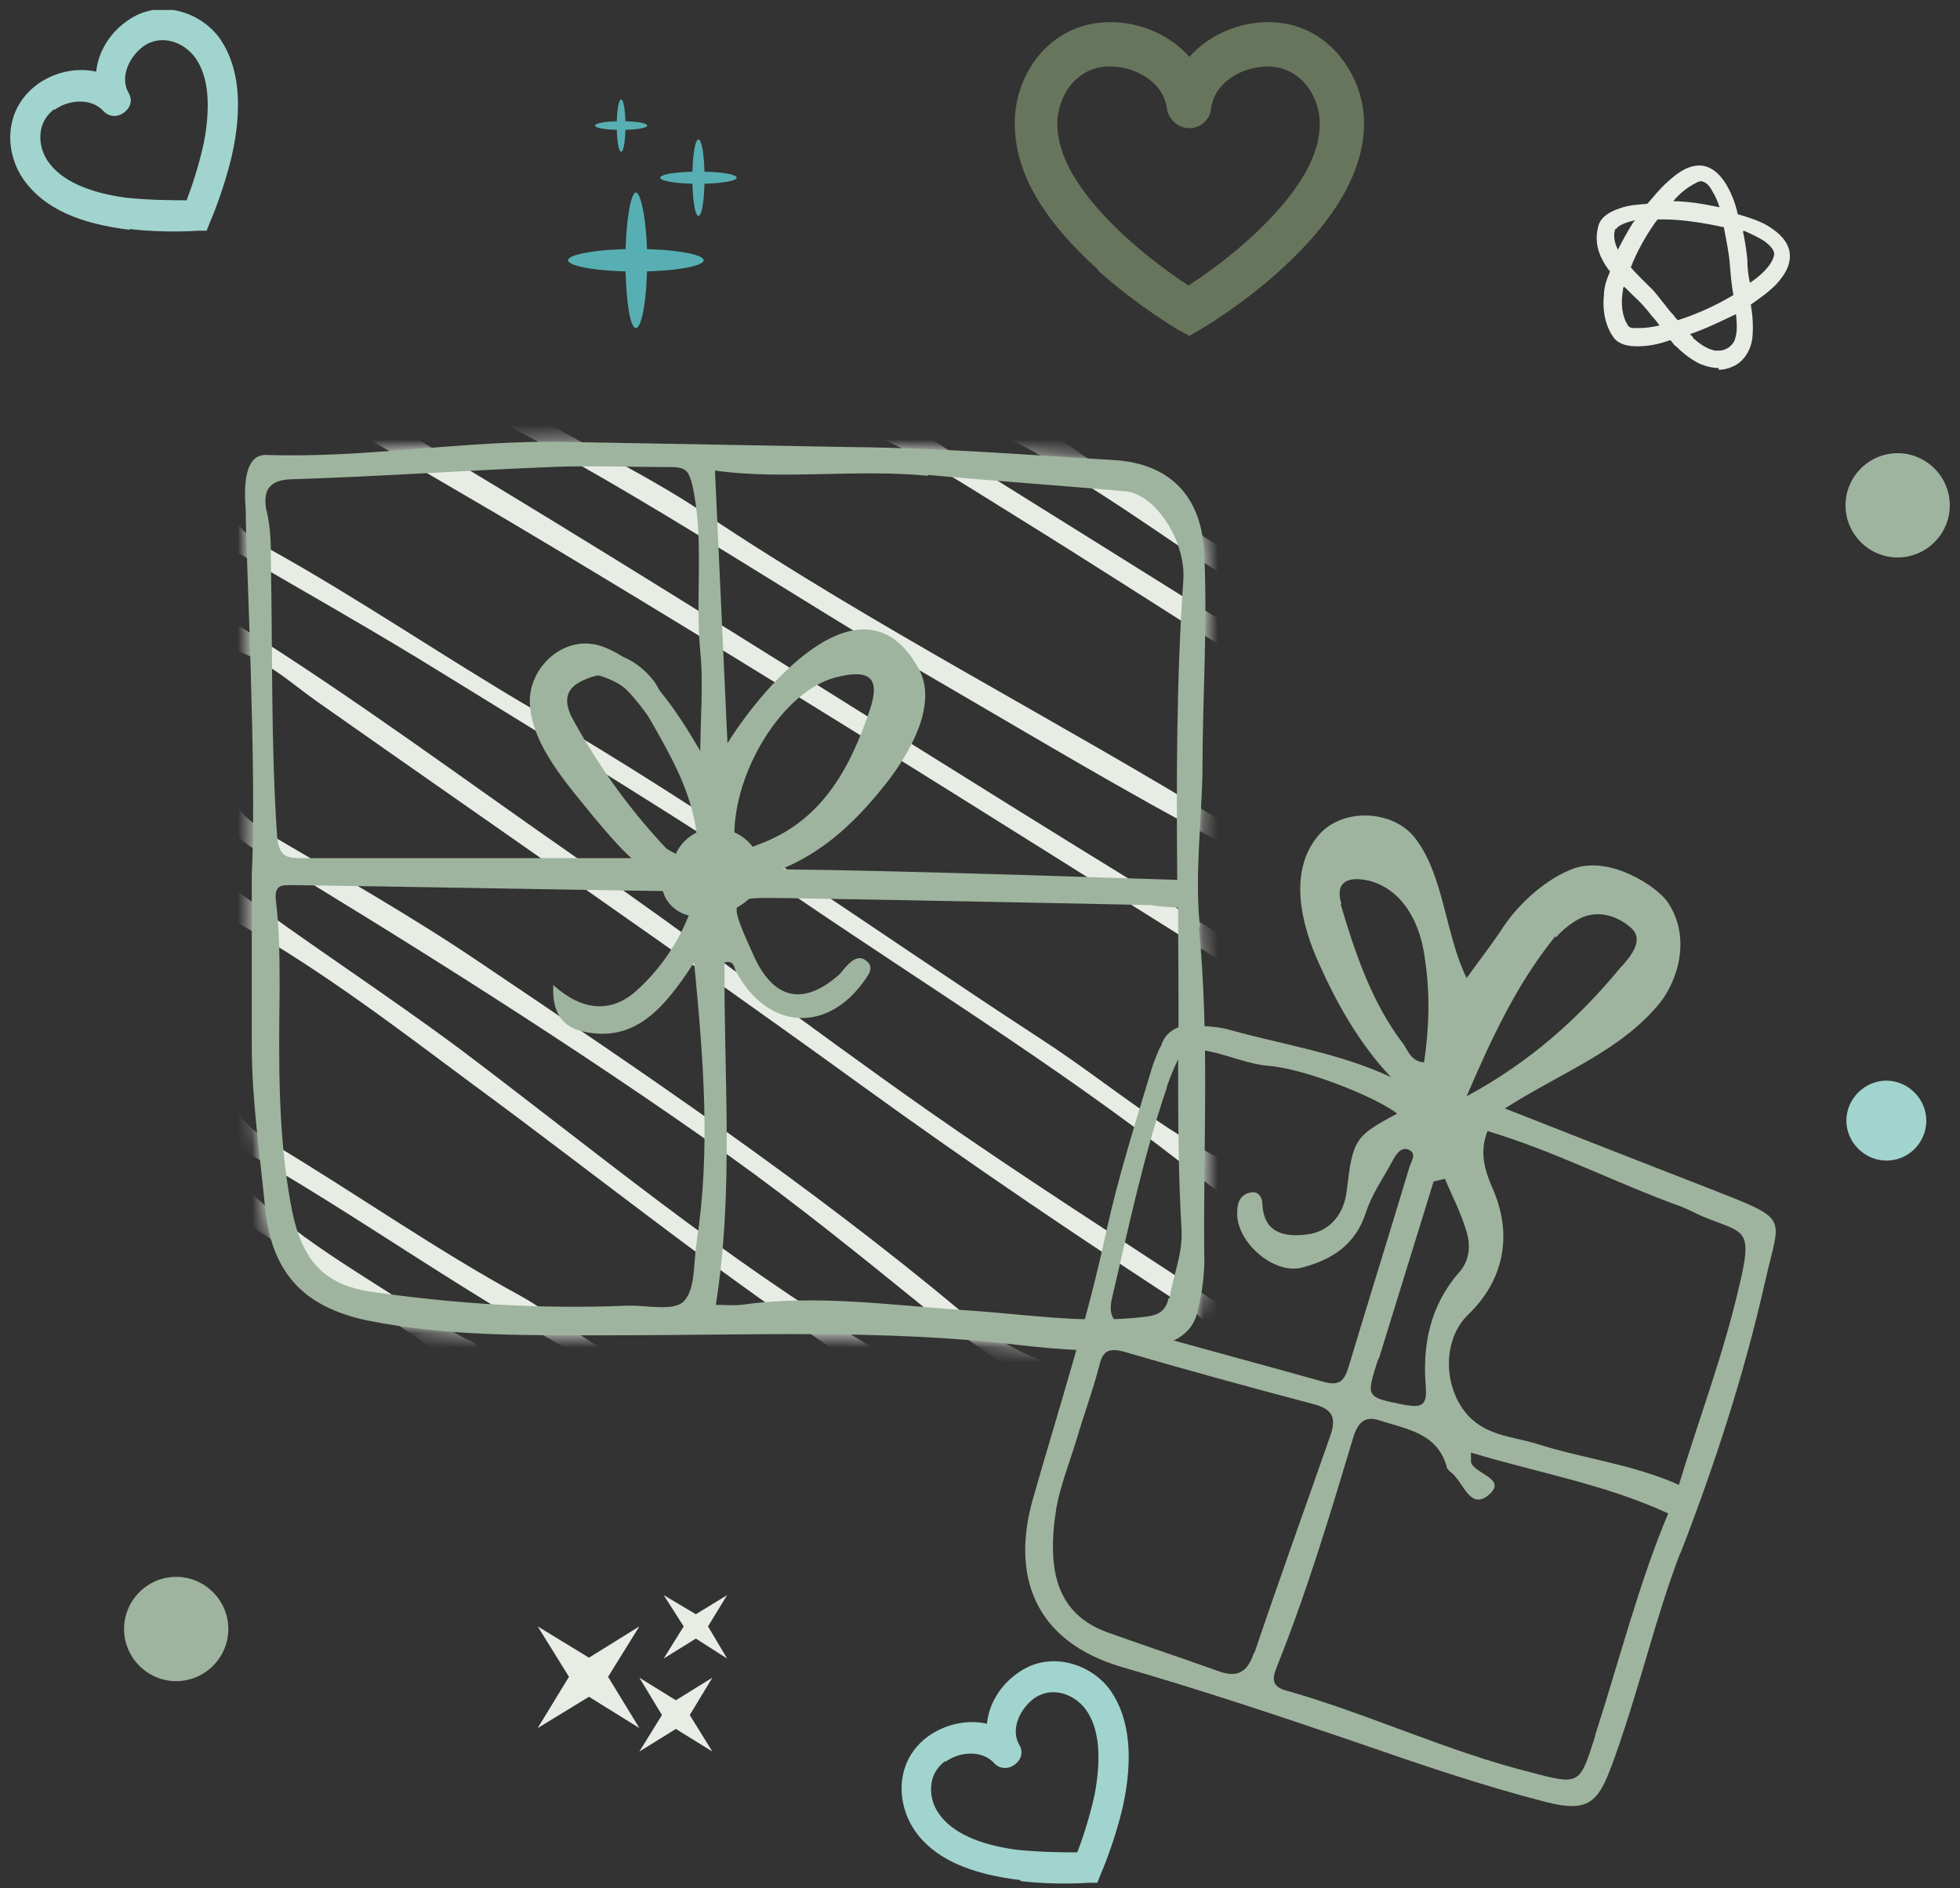 <svg width="136" height="131" viewBox="0 0 136 131" fill="none" xmlns="http://www.w3.org/2000/svg">
<rect x="0" y="0" width="136" height="131" fill="#333333" stroke="none"/>
<g clip-path="url(#clip0_410_20774)">
<path d="M119.252 25.535C118.83 25.535 118.348 25.414 117.926 25.233C117.323 24.932 116.78 24.509 116.298 24.027C116.177 23.967 116.117 23.846 116.057 23.786C116.057 23.786 115.936 23.605 115.876 23.605C115.032 23.907 114.308 24.027 113.645 24.027C113.102 24.027 112.439 23.967 112.017 23.485C111.414 22.701 111.173 21.615 111.293 20.47C111.293 19.867 111.534 19.264 111.715 18.842C111.474 18.54 111.293 18.239 111.173 17.997C110.75 17.214 110.69 16.369 110.931 15.586C111.173 14.922 111.896 14.621 112.439 14.44C113.102 14.199 113.765 14.199 114.308 14.139C114.73 13.656 115.152 13.113 115.695 12.631C116.298 12.088 116.961 11.546 117.805 11.485H117.926C118.83 11.485 119.433 12.269 119.674 12.631C120.096 13.294 120.398 14.018 120.579 14.862C121.363 15.103 122.267 15.344 122.991 15.887C123.714 16.369 124.197 17.033 124.197 17.756C124.197 18.419 123.895 19.023 123.232 19.746C122.689 20.289 122.086 20.711 121.483 21.133C121.604 21.796 121.664 22.58 121.604 23.304C121.544 24.208 121.061 24.992 120.398 25.354C120.036 25.535 119.674 25.655 119.252 25.655V25.535ZM117.443 23.424C117.926 23.846 118.408 24.208 119.011 24.329C119.071 24.329 119.192 24.329 119.252 24.329C119.735 24.329 120.157 24.027 120.338 23.665C120.579 23.062 120.519 22.459 120.458 21.796C119.433 22.279 118.348 22.821 117.263 23.183C117.263 23.183 117.263 23.183 117.323 23.243C117.383 23.304 117.443 23.364 117.504 23.424H117.443ZM112.62 19.927C112.62 19.927 112.62 20.048 112.62 20.108C112.439 21.073 112.559 21.917 112.921 22.52C112.981 22.64 113.102 22.761 113.343 22.761C113.464 22.761 113.645 22.761 113.765 22.761C114.187 22.761 114.609 22.701 115.152 22.58C114.971 22.339 114.79 22.098 114.609 21.917C114.248 21.434 113.826 20.952 113.283 20.47C113.102 20.289 112.861 20.048 112.68 19.867V19.987L112.62 19.927ZM113.102 18.48C113.343 18.781 113.645 19.083 113.946 19.384C114.127 19.565 114.248 19.686 114.429 19.867C114.851 20.229 115.152 20.711 115.514 21.133C115.695 21.374 115.876 21.615 116.117 21.857C116.237 22.037 116.358 22.158 116.418 22.218C117.745 21.796 119.071 21.193 120.277 20.47C120.157 19.867 120.096 19.143 120.036 18.42C119.976 17.575 119.795 16.731 119.614 15.767C118.227 15.465 116.72 15.224 115.454 15.224C115.333 15.224 115.212 15.224 115.152 15.224C115.152 15.224 115.092 15.224 115.032 15.224C115.032 15.224 114.911 15.344 114.79 15.525C114.127 16.49 113.584 17.455 113.162 18.54L113.102 18.48ZM120.941 16.068C121.061 16.611 121.182 17.334 121.242 17.997C121.242 18.54 121.302 19.083 121.423 19.625C121.785 19.384 122.086 19.143 122.388 18.842C122.75 18.48 123.051 18.058 123.111 17.636C123.111 17.334 122.81 17.033 122.508 16.791C122.086 16.49 121.544 16.249 121.001 16.008L120.941 16.068ZM112.077 15.887C111.896 16.43 112.077 16.912 112.258 17.334C112.559 16.731 112.921 16.068 113.343 15.405L113.464 15.284C113.464 15.284 113.162 15.344 112.981 15.405C112.62 15.525 112.318 15.646 112.137 15.887H112.077ZM115.996 13.958C117.082 13.958 118.167 14.139 119.313 14.38C119.192 13.958 119.011 13.596 118.83 13.294C118.649 12.932 118.408 12.631 118.046 12.571C118.046 12.571 117.865 12.571 117.685 12.691C117.082 12.993 116.539 13.415 116.057 14.018L115.996 13.958Z" fill="#E7EDE5"/>
<mask id="mask0_410_20774" style="mask-type:luminance" maskUnits="userSpaceOnUse" x="17" y="30" width="67" height="64">
<path d="M83.255 64.245C82.893 60.688 83.376 57.07 83.436 53.512C83.436 48.447 83.798 43.382 83.557 38.378C83.376 34.338 81.084 32.167 77.346 31.926C71.316 31.564 65.226 31.082 59.197 31.022C52.504 30.901 45.811 30.78 39.118 30.66C32.244 30.539 25.37 31.805 18.436 31.564C17.17 31.564 16.868 33.132 17.049 35.363C17.049 38.257 17.833 53.633 17.471 60.627C17.471 65.331 17.471 68.948 17.471 72.566C17.471 76.244 18.014 79.922 18.376 83.6C18.798 88.243 20.968 90.655 25.491 91.62C31.219 92.766 36.947 92.645 42.736 92.645C52.021 92.645 61.307 92.223 70.593 93.308C73.728 93.67 76.864 93.911 79.999 93.429C81.507 93.188 82.712 92.524 83.074 91.077C83.436 89.69 83.617 88.183 83.557 86.796C83.496 79.319 83.918 71.903 83.195 64.426L83.255 64.245Z" fill="white"/>
</mask>
<g mask="url(#mask0_410_20774)">
<path fill-rule="evenodd" clip-rule="evenodd" d="M13.672 75.882C13.672 82.153 14.879 88.183 14.939 94.394C14.939 95.72 14.758 98.554 16.808 98.675C17.17 98.675 19.582 98.614 20.667 98.494C26.817 98.132 32.907 97.529 39.057 97.469C52.624 97.348 66.251 98.494 79.758 97.047C88.621 96.082 90.069 95.177 89.285 85.952C88.501 76.485 88.742 67.139 89.225 57.673C89.647 48.809 90.008 40.006 89.225 31.142C89.044 29.454 88.501 28.791 86.933 28.791C85.064 28.791 83.135 29.032 81.265 28.67C75.658 27.585 69.99 27.464 64.382 27.042C56.242 26.439 48.102 25.896 39.962 25.293C32.545 24.811 25.189 23.243 17.712 24.087C13.974 24.509 13.853 24.57 13.672 28.549C13.311 37.473 14.517 46.397 13.311 55.382C12.889 52.547 13.431 64.908 13.431 67.682L13.672 75.762V75.882ZM15.542 73.35C15.723 70.697 15.481 68.044 15.24 65.391C15.059 63.522 15.481 63.461 16.868 64.245C22.476 67.441 27.601 71.36 32.787 75.219C41.65 81.731 50.212 88.665 59.438 94.695C59.739 94.936 60.885 95.841 61.006 95.961C58.232 95.961 55.458 95.78 52.745 95.419C51.901 95.298 50.936 95.419 50.092 95.6C44.364 96.745 40.505 92.344 36.043 89.871C30.194 86.676 24.707 82.817 18.979 79.38C16.748 77.993 15.361 76.425 15.602 73.35H15.542ZM16.084 79.38C24.767 84.203 32.787 90.233 42.193 95.117C39.721 96.022 37.671 95.539 35.741 95.6C35.319 95.298 34.294 94.394 33.209 93.549C33.088 93.188 32.666 93.007 32.184 92.826C31.581 92.464 31.038 92.163 30.616 92.102C26.094 88.907 21.149 86.434 17.11 82.455C16.265 81.611 15.542 80.887 16.084 79.38ZM16.868 96.444C16.748 93.791 16.567 87.58 16.446 84.384C21.27 87.64 33.028 95.6 33.39 95.841C30.495 96.082 27.48 95.841 24.647 96.444C21.752 96.986 16.929 97.047 16.868 96.504V96.444ZM63.417 95.901C63.116 95.419 62.634 95.117 62.212 94.816C61.97 94.635 60.584 93.549 60.222 93.308C50.273 87.339 41.228 79.802 31.942 72.807C26.757 68.948 21.33 65.451 16.145 61.592C14.758 60.567 14.999 59.421 15.421 58.457C16.024 57.19 16.808 58.457 17.411 58.758C28.686 65.572 39.841 72.566 50.635 80.224C55.277 83.54 59.739 87.158 64.201 90.776C66.07 92.283 68.121 93.549 70.472 95.238C68.06 95.539 65.769 95.72 63.478 95.78L63.417 95.901ZM81.084 95.057C75.597 96.142 71.015 94.635 66.794 91.077C56.121 82.153 44.665 74.435 33.209 66.717C28.566 63.582 23.682 60.808 18.858 57.974C16.446 56.527 14.939 54.899 15.903 51.523C16.446 49.533 16.326 47.302 15.723 44.95C18.315 45.613 20.064 47.302 21.933 48.628C34.535 57.492 47.258 66.235 59.739 75.279C67.397 80.827 75.175 86.073 83.074 91.198C83.557 91.68 84.099 92.163 84.582 92.585C84.883 92.886 85.245 93.188 85.607 93.368C84.642 94.152 83.255 94.575 81.024 94.996L81.084 95.057ZM87.476 87.459C87.355 89.389 87.174 90.776 86.813 91.801C86.391 91.68 85.969 91.318 85.607 91.077C85.607 91.077 84.461 90.354 83.918 90.052C77.346 85.711 70.713 81.49 64.262 76.968C56.121 71.24 48.162 65.15 39.962 59.482C32.244 54.115 24.707 48.508 16.808 43.563C15.602 42.84 15.602 42.659 16.024 38.076C20.968 40.971 25.913 43.744 30.676 46.699C39.057 51.884 47.499 56.949 55.639 62.496C65.045 68.888 74.753 74.857 83.677 82.033C85.486 83.48 87.657 84.083 87.476 87.459ZM86.632 31.263C86.27 34.097 88.501 36.448 87.416 39.584C82.592 36.81 77.949 33.554 72.884 29.997C77.949 29.574 82.049 32.107 86.632 31.203V31.263ZM75.055 33.433C78.672 35.664 82.109 38.197 85.727 40.428C87.355 41.393 88.019 42.538 87.476 44.769C79.517 39.765 71.558 34.82 63.357 29.695C68.181 28.61 71.618 31.263 75.115 33.433H75.055ZM44.786 27.886C46.474 28.067 48.223 28.369 49.911 28.188C57.689 27.404 63.9 31.745 70.231 35.664C75.597 38.981 80.903 42.418 86.27 45.794C86.993 46.216 87.717 46.639 87.657 47.724C87.597 50.558 87.536 53.392 87.416 56.226C87.355 57.673 86.813 58.215 85.426 57.371C73.366 49.955 60.764 43.563 48.946 35.664C44.424 32.589 39.359 30.479 34.596 27.163C38.153 27.404 41.469 27.464 44.725 27.886H44.786ZM30.917 27.343C43.037 33.192 54.192 40.971 65.89 47.724C72.1 51.342 78.251 55.02 84.521 58.336C87.777 60.085 87.174 62.738 86.873 66.175C65.045 53.03 44.062 39.222 22.355 26.56C25.25 26.56 28.144 26.017 30.917 27.343ZM19.762 27.102C24.828 29.997 29.832 32.951 34.897 35.906C51.961 46.035 68.724 56.648 85.546 67.2C86.571 67.803 86.933 68.587 86.813 69.431C86.149 73.35 87.476 77.209 86.813 81.43C81.446 79.138 77.105 75.279 72.402 72.204C60.644 64.547 49.248 56.346 37.128 49.291C30.917 45.674 24.888 41.513 18.557 38.016C16.929 37.112 15.421 35.785 15.783 33.253C15.964 32.107 15.783 30.961 15.783 29.816C15.783 26.62 17.11 25.655 19.702 27.163L19.762 27.102Z" fill="#E7EDE5"/>
</g>
<path fill-rule="evenodd" clip-rule="evenodd" d="M83.255 64.245C82.893 60.688 83.376 57.07 83.436 53.512C83.436 48.447 83.798 43.382 83.557 38.378C83.376 34.338 81.084 32.167 77.346 31.926C71.316 31.564 65.226 31.082 59.197 31.022C52.504 30.901 45.811 30.78 39.118 30.66C32.244 30.539 25.37 31.805 18.436 31.564C17.17 31.564 16.868 33.132 17.049 35.363C17.049 38.257 17.833 53.633 17.471 60.627C17.471 65.331 17.471 68.948 17.471 72.566C17.471 76.244 18.014 79.922 18.376 83.6C18.798 88.243 20.968 90.655 25.491 91.62C31.219 92.766 36.947 92.645 42.736 92.645C52.021 92.645 61.307 92.223 70.593 93.308C73.728 93.67 76.864 93.911 79.999 93.429C81.507 93.188 82.712 92.524 83.074 91.077C83.436 89.69 83.617 88.183 83.557 86.796C83.496 79.319 83.918 71.903 83.195 64.426L83.255 64.245ZM18.496 35.483C18.255 34.217 18.496 33.313 20.185 33.253C26.154 33.072 32.123 32.65 38.093 32.408C40.927 32.288 43.761 32.408 46.595 32.408C47.62 32.408 47.801 32.71 48.042 33.675C48.886 37.473 48.223 41.332 48.584 45.131C48.826 47.543 48.584 49.955 48.584 52.728C47.198 51.342 46.896 49.774 46.112 48.508C45.811 48.086 45.63 47.543 45.268 47.121C43.58 45.071 41.108 44.709 39.118 46.096C37.731 47.121 37.309 49.955 38.455 51.764C39.48 53.392 40.746 54.839 41.831 56.407C42.494 57.311 43.037 58.276 43.821 59.542C38.575 59.542 33.691 59.542 28.807 59.542C26.214 59.542 23.561 59.542 20.968 59.542C19.823 59.542 19.34 59.421 19.22 57.914C18.798 51.643 18.918 45.372 18.798 39.101C18.798 37.895 18.798 36.69 18.496 35.423V35.483ZM48.404 60.205C47.559 59.723 46.836 59.542 46.414 59.06C43.821 56.346 41.65 53.331 39.841 50.075C39.359 49.231 38.877 48.025 40.264 47.302C41.65 46.578 43.278 46.518 43.942 47.784C45.871 51.583 48.765 55.14 48.404 60.205ZM48.343 86.193C48.102 87.58 48.283 89.449 47.439 90.293C46.715 91.017 44.846 90.535 43.459 90.595C37.55 90.836 31.641 90.474 25.792 89.63C22.355 89.148 20.908 87.278 20.245 83.902C19.28 78.897 19.34 73.832 19.401 68.767C19.401 66.717 19.401 64.667 19.16 62.617C18.979 61.351 19.521 61.411 20.366 61.411C29.108 61.532 37.852 61.713 46.595 61.833C47.981 61.833 48.343 62.255 47.74 63.642C46.896 65.692 45.63 67.441 44.062 68.828C42.374 70.275 40.384 70.154 38.394 68.345C38.274 70.335 39.118 71.24 40.324 71.541C44.062 72.445 46.112 69.913 48.162 66.778C48.826 73.591 49.308 79.862 48.343 86.133V86.193ZM64.382 32.951C68.965 33.373 73.547 33.675 78.13 34.097C80.12 34.278 82.29 37.473 82.109 40.247C81.627 47.181 81.627 54.115 81.687 61.049C81.265 61.049 62.513 60.386 54.674 60.326C54.373 60.326 54.132 60.145 53.288 59.783C58.835 57.974 60.644 53.754 62.091 49.231C62.513 47.844 62.392 46.578 61.428 45.613C60.463 44.588 59.257 44.83 57.991 45.252C55.096 46.216 53.468 48.568 51.72 50.799C51.358 51.281 51.358 52.005 50.514 52.367C50.212 45.734 49.911 39.222 49.609 32.65C54.313 33.313 59.317 32.529 64.382 33.011V32.951ZM52.504 58.638C52.082 58.818 51.66 58.999 51.057 59.301C50.273 54.537 54.011 48.025 57.991 47C60.342 46.397 61.126 47 60.342 49.291C58.956 53.392 56.966 57.07 52.504 58.638ZM81.084 90.052C80.843 91.379 79.758 91.318 78.733 91.439C74.693 91.801 70.774 91.138 66.794 90.896C61.669 90.535 56.544 89.811 51.418 90.535C50.876 90.595 50.333 90.535 49.67 90.535C50.936 82.575 50.212 74.616 50.273 66.778C50.936 66.597 50.936 67.139 51.057 67.381C53.288 71.541 57.508 71.722 60.101 67.863C60.403 67.441 60.584 67.019 60.101 66.657C59.739 66.356 59.378 66.476 59.076 66.717C58.775 66.959 58.533 67.26 58.292 67.561C55.76 69.853 53.649 69.37 52.263 66.235C50.454 62.195 50.454 62.255 54.674 62.316C62.513 62.436 79.879 62.798 79.879 62.798C80.481 62.919 81.145 62.919 81.748 62.979C81.748 66.416 81.808 69.853 81.748 73.29C81.748 77.33 81.748 81.369 81.989 85.409C82.049 87.098 81.386 88.545 81.145 90.112L81.084 90.052Z" fill="#9FB49E"/>
<path fill-rule="evenodd" clip-rule="evenodd" d="M63.779 46.458C59.8 39.101 52.444 48.206 50.212 52.005C49.851 52.608 50.755 53.331 51.177 52.728C52.383 51.221 53.529 49.653 54.855 48.206C56.544 46.397 60.885 43.684 62.031 47.663C62.694 49.895 60.041 52.849 58.775 54.356C57.026 56.346 55.217 57.854 52.624 58.698C51.358 59.12 51.901 61.049 53.167 60.688C56.724 59.542 59.197 57.251 61.488 54.356C62.995 52.427 65.106 48.99 63.779 46.458Z" fill="#9FB49E"/>
<path fill-rule="evenodd" clip-rule="evenodd" d="M49.73 57.432C48.524 57.432 47.379 58.155 46.896 59.24C43.821 57.733 41.349 54.055 39.721 51.342C39.178 50.437 38.696 49.412 38.636 48.327C38.455 45.613 42.495 46.819 43.52 47.905C45.328 49.774 46.534 52.427 48.404 54.176C48.886 54.658 49.73 54.055 49.368 53.452C47.62 50.437 45.328 46.216 41.892 44.89C39.238 43.865 36.646 46.277 36.766 48.809C36.887 51.703 39.419 54.477 41.168 56.648C42.736 58.517 44.062 60.085 45.931 61.049C45.811 62.316 46.776 63.401 48.102 63.582C49.489 63.763 51.177 63.22 52.142 62.195C53.891 60.266 52.082 57.492 49.73 57.492V57.432Z" fill="#9FB49E"/>
<path d="M131.673 38.679C133.663 38.679 135.291 37.051 135.291 35.062C135.291 33.072 133.663 31.444 131.673 31.444C129.684 31.444 128.056 33.072 128.056 35.062C128.056 37.051 129.684 38.679 131.673 38.679Z" fill="#9FB49E"/>
<path d="M12.226 116.643C14.215 116.643 15.843 115.015 15.843 113.025C15.843 111.035 14.215 109.407 12.226 109.407C10.236 109.407 8.608 111.035 8.608 113.025C8.608 115.015 10.236 116.643 12.226 116.643Z" fill="#9FB49E"/>
<path d="M130.89 80.525C132.457 80.525 133.663 79.259 133.663 77.752C133.663 76.244 132.397 74.978 130.89 74.978C129.382 74.978 128.116 76.244 128.116 77.752C128.116 79.259 129.382 80.525 130.89 80.525Z" fill="#A1D4CE"/>
<path d="M76.2 18.781C78.974 21.253 81.748 22.881 81.748 22.881L82.531 23.304L83.255 22.881C83.255 22.881 86.089 21.253 88.863 18.721C92.722 15.224 94.651 11.787 94.651 8.531C94.651 5.275 92.179 1.536 88.019 1.536C85.908 1.536 83.858 2.441 82.531 3.948C81.205 2.441 79.155 1.536 77.044 1.536C72.884 1.536 70.412 5.094 70.412 8.531C70.412 11.968 72.341 15.224 76.2 18.721V18.781ZM77.044 4.612C78.793 4.612 80.723 5.697 80.964 7.506C81.084 8.29 81.748 8.893 82.531 8.893C83.315 8.893 83.979 8.29 84.039 7.506C84.28 5.697 86.21 4.612 87.958 4.612C90.189 4.612 91.576 6.601 91.576 8.591C91.576 10.822 90.129 13.294 87.295 16.008C85.486 17.756 83.496 19.143 82.471 19.806C81.446 19.143 79.456 17.756 77.647 16.008C74.814 13.294 73.366 10.822 73.366 8.591C73.366 6.662 74.693 4.612 76.984 4.612H77.044Z" fill="#68755D"/>
<path d="M8.969 15.887C11.502 16.189 13.733 16.008 13.733 16.008H14.336L14.577 15.405C14.577 15.405 15.482 13.355 16.084 10.822C16.868 7.325 16.567 4.612 15.301 2.742C14.034 0.873 11.08 -0.212 8.789 1.476C7.583 2.32 6.799 3.647 6.678 4.973C5.352 4.672 3.844 4.973 2.638 5.818C0.226 7.566 0.287 10.581 1.674 12.511C3.06 14.44 5.472 15.525 9.03 15.947L8.969 15.887ZM3.784 7.626C4.749 6.903 6.316 6.782 7.161 7.687C7.522 8.109 8.125 8.169 8.608 7.807C9.09 7.446 9.211 6.903 8.909 6.42C8.306 5.335 8.969 3.948 9.934 3.225C11.2 2.32 12.768 2.923 13.552 4.009C14.456 5.275 14.637 7.265 14.155 9.857C13.793 11.546 13.251 13.113 12.949 13.897C12.105 13.897 10.477 13.897 8.728 13.716C6.075 13.355 4.266 12.511 3.362 11.244C2.578 10.159 2.518 8.471 3.784 7.566V7.626Z" fill="#A1D4CE"/>
<path d="M70.774 130.511C73.306 130.813 75.537 130.632 75.537 130.632H76.14L76.381 130.029C76.381 130.029 77.286 127.979 77.889 125.446C78.672 121.949 78.371 119.236 77.105 117.367C75.839 115.497 72.884 114.412 70.593 116.1C69.387 116.945 68.603 118.271 68.482 119.598C67.156 119.296 65.648 119.598 64.442 120.442C62.091 122.13 62.151 125.085 63.478 127.014C64.804 128.944 67.276 130.029 70.834 130.451L70.774 130.511ZM65.588 122.251C66.553 121.527 68.121 121.407 68.965 122.311C69.326 122.733 69.93 122.793 70.412 122.432C70.894 122.07 71.015 121.527 70.713 121.045C70.11 119.959 70.774 118.573 71.738 117.849C73.005 116.945 74.572 117.548 75.356 118.633C76.261 119.899 76.442 121.889 75.959 124.482C75.597 126.17 75.055 127.738 74.753 128.522C73.909 128.522 72.281 128.522 70.532 128.341C67.879 127.979 66.07 127.135 65.166 125.869C64.382 124.783 64.322 123.095 65.588 122.19V122.251Z" fill="#A1D4CE"/>
<path fill-rule="evenodd" clip-rule="evenodd" d="M116.599 107.779C119.011 101.569 121.061 95.238 122.508 88.786C123.533 84.264 124.257 84.686 118.589 82.455C113.946 80.646 109.303 78.837 104.419 76.907C108.399 74.375 112.439 72.928 115.152 69.612C116.418 68.044 117.383 65.029 115.695 62.557C114.911 61.471 111.715 59.361 109.183 60.266C107.374 60.929 105.505 62.557 104.359 64.245C103.575 65.451 102.671 66.597 101.766 67.863C100.259 64.788 100.199 60.688 98.148 58.095C96.641 56.226 93.325 56.045 91.636 57.793C89.285 60.326 90.31 64.185 91.516 66.838C92.722 69.551 94.29 72.385 96.52 74.737C92.903 73.049 89.104 72.506 85.426 71.481C84.401 71.179 83.316 71.179 82.29 71.179C82.109 71.179 81.024 71.3 80.602 72.445C80.602 72.506 80.542 72.626 80.481 72.687C80.481 72.687 80.059 73.651 79.939 74.073C78.793 77.872 77.587 81.671 76.743 85.53C75.417 91.74 73.427 97.831 71.678 103.981C70.171 109.227 71.678 113.869 77.889 115.678C83.316 117.246 88.742 119.055 94.048 120.864C98.39 122.371 102.791 123.879 107.253 125.024C110.509 125.869 110.992 124.843 112.077 121.829C113.886 116.703 114.851 112.302 116.599 107.719V107.779ZM93.084 62.738C92.662 61.411 93.264 60.808 94.712 61.049C96.762 61.411 98.45 63.28 98.872 66.536C99.234 68.888 99.174 71.3 98.812 73.712C97.968 73.651 97.726 72.988 97.425 72.506C95.194 69.612 94.048 66.175 93.023 62.738H93.084ZM80.964 75.4C80.964 75.4 81.627 73.471 82.17 72.807C82.17 72.807 82.17 72.807 82.23 72.807C84.28 72.687 86.029 73.772 88.019 73.953C90.551 74.134 95.616 76.184 96.943 77.269C93.988 78.837 93.867 79.078 93.445 82.636C93.264 84.203 92.3 85.47 90.672 85.65C89.285 85.831 87.717 85.65 87.597 83.6C87.597 83.118 87.355 82.575 86.692 82.756C86.029 82.937 85.848 83.48 85.848 84.083C85.727 86.133 88.38 88.484 90.37 87.942C92.42 87.399 94.048 86.374 94.772 84.143C95.194 82.817 96.038 81.671 96.701 80.405C96.943 79.983 97.244 79.621 97.666 79.741C98.39 79.983 97.907 80.586 97.787 81.008C96.4 85.65 94.953 90.233 93.566 94.876C93.264 95.841 92.903 96.142 91.938 95.901C87.416 94.635 82.893 93.429 78.431 92.163C77.286 91.861 76.864 91.318 77.165 90.052C78.311 85.168 79.336 80.224 80.964 75.46V75.4ZM86.994 114.714C86.511 116.161 85.727 116.402 84.461 115.92C81.929 115.015 79.396 114.171 76.864 113.266C73.367 112 72.583 109.046 73.306 104.584C73.608 102.956 74.271 101.328 74.753 99.7C75.236 98.072 75.839 96.444 76.261 94.816C76.502 93.73 76.924 93.489 78.009 93.791C82.351 95.057 86.752 96.263 91.094 97.408C92.541 97.77 92.722 98.433 92.3 99.639C90.551 104.644 88.742 109.649 87.054 114.653L86.994 114.714ZM107.977 65.029C108.339 64.607 108.761 64.245 109.243 63.944C110.69 62.979 112.198 63.522 113.162 64.366C114.127 65.21 113.162 66.356 112.439 67.139C109.545 70.637 106.228 73.651 101.766 76.063C103.575 71.843 105.324 68.164 107.917 64.969L107.977 65.029ZM95.676 94.273C96.943 90.173 98.209 86.073 99.475 81.972C99.716 81.912 100.018 81.852 100.259 81.791C100.741 82.937 101.344 84.083 101.706 85.289C102.068 86.314 102.007 87.459 101.224 88.304C99.234 90.595 98.691 93.308 98.932 96.203C99.053 97.65 98.51 97.65 97.425 97.469C94.772 96.926 94.772 96.986 95.616 94.333L95.676 94.273ZM110.69 120.442C109.605 123.818 109.665 123.879 106.228 122.974C100.44 121.527 95.013 118.934 89.285 117.306C88.38 117.065 88.2 116.643 88.561 115.739C90.672 110.493 92.3 105.066 93.928 99.639C94.29 98.554 94.832 98.253 95.737 98.554C97.546 99.157 99.716 99.398 100.379 101.75C100.379 101.87 100.5 101.991 100.621 102.112C101.525 102.715 101.947 104.825 103.274 103.74C104.661 102.594 102.309 102.292 102.068 101.448C102.068 101.328 102.068 101.207 102.068 100.785C106.65 102.172 111.293 102.956 115.755 105.006C113.765 109.709 112.379 115.136 110.69 120.382V120.442ZM116.479 103.016C113.223 101.569 109.846 101.207 106.65 100.182C104.902 99.639 102.972 99.639 101.646 97.951C100.138 96.022 100.138 92.946 101.827 91.258C104.359 88.846 105.022 85.65 103.515 82.334C102.972 81.068 102.671 79.862 103.213 78.475C107.856 79.862 112.137 82.093 116.66 83.721C117.142 83.902 117.685 84.203 118.107 84.384C121.001 85.59 121.664 85.108 120.7 89.148C119.614 93.911 117.866 98.494 116.479 103.076V103.016Z" fill="#9FB49E"/>
<path d="M50.454 110.674L49.127 112.844L50.454 115.075L48.283 113.689L46.052 115.075L47.439 112.844L46.052 110.674L48.283 112L50.454 110.674Z" fill="#E7EDE5"/>
<path d="M49.429 116.402L47.861 118.995L49.429 121.527L46.896 119.959L44.364 121.527L45.931 118.995L44.364 116.402L46.896 117.97L49.429 116.402Z" fill="#E7EDE5"/>
<path d="M44.364 112.844L42.193 116.342L44.364 119.899L40.867 117.728L37.309 119.899L39.48 116.342L37.309 112.844L40.867 115.015L44.364 112.844Z" fill="#E7EDE5"/>
<path d="M44.906 18.058C44.906 20.651 44.545 22.761 44.123 22.761C43.7 22.761 43.399 20.651 43.399 18.058C43.399 15.465 43.761 13.355 44.123 13.355C44.484 13.355 44.906 15.465 44.906 18.058Z" fill="#57AFB3"/>
<path d="M44.123 17.274C46.715 17.274 48.826 17.636 48.826 18.058C48.826 18.48 46.715 18.842 44.123 18.842C41.53 18.842 39.419 18.48 39.419 18.058C39.419 17.636 41.53 17.274 44.123 17.274Z" fill="#57AFB3"/>
<path d="M48.886 12.33C48.886 13.837 48.705 14.983 48.464 14.983C48.223 14.983 48.042 13.777 48.042 12.33C48.042 10.883 48.223 9.677 48.464 9.677C48.705 9.677 48.886 10.883 48.886 12.33Z" fill="#57AFB3"/>
<path d="M48.464 11.908C49.971 11.908 51.117 12.088 51.117 12.329C51.117 12.571 49.911 12.752 48.464 12.752C47.017 12.752 45.811 12.571 45.811 12.329C45.811 12.088 47.017 11.908 48.464 11.908Z" fill="#57AFB3"/>
<path d="M43.399 8.712C43.399 9.737 43.278 10.521 43.097 10.521C42.917 10.521 42.796 9.676 42.796 8.712C42.796 7.747 42.917 6.903 43.097 6.903C43.278 6.903 43.399 7.747 43.399 8.712Z" fill="#57AFB3"/>
<path d="M43.097 8.41C44.123 8.41 44.906 8.531 44.906 8.712C44.906 8.893 44.062 9.013 43.097 9.013C42.133 9.013 41.289 8.893 41.289 8.712C41.289 8.531 42.133 8.41 43.097 8.41Z" fill="#57AFB3"/>
</g>
<defs>
<clipPath id="clip0_410_20774">
<rect width="134.583" height="130" fill="white" transform="translate(0.709 0.692)"/>
</clipPath>
</defs>
</svg>
